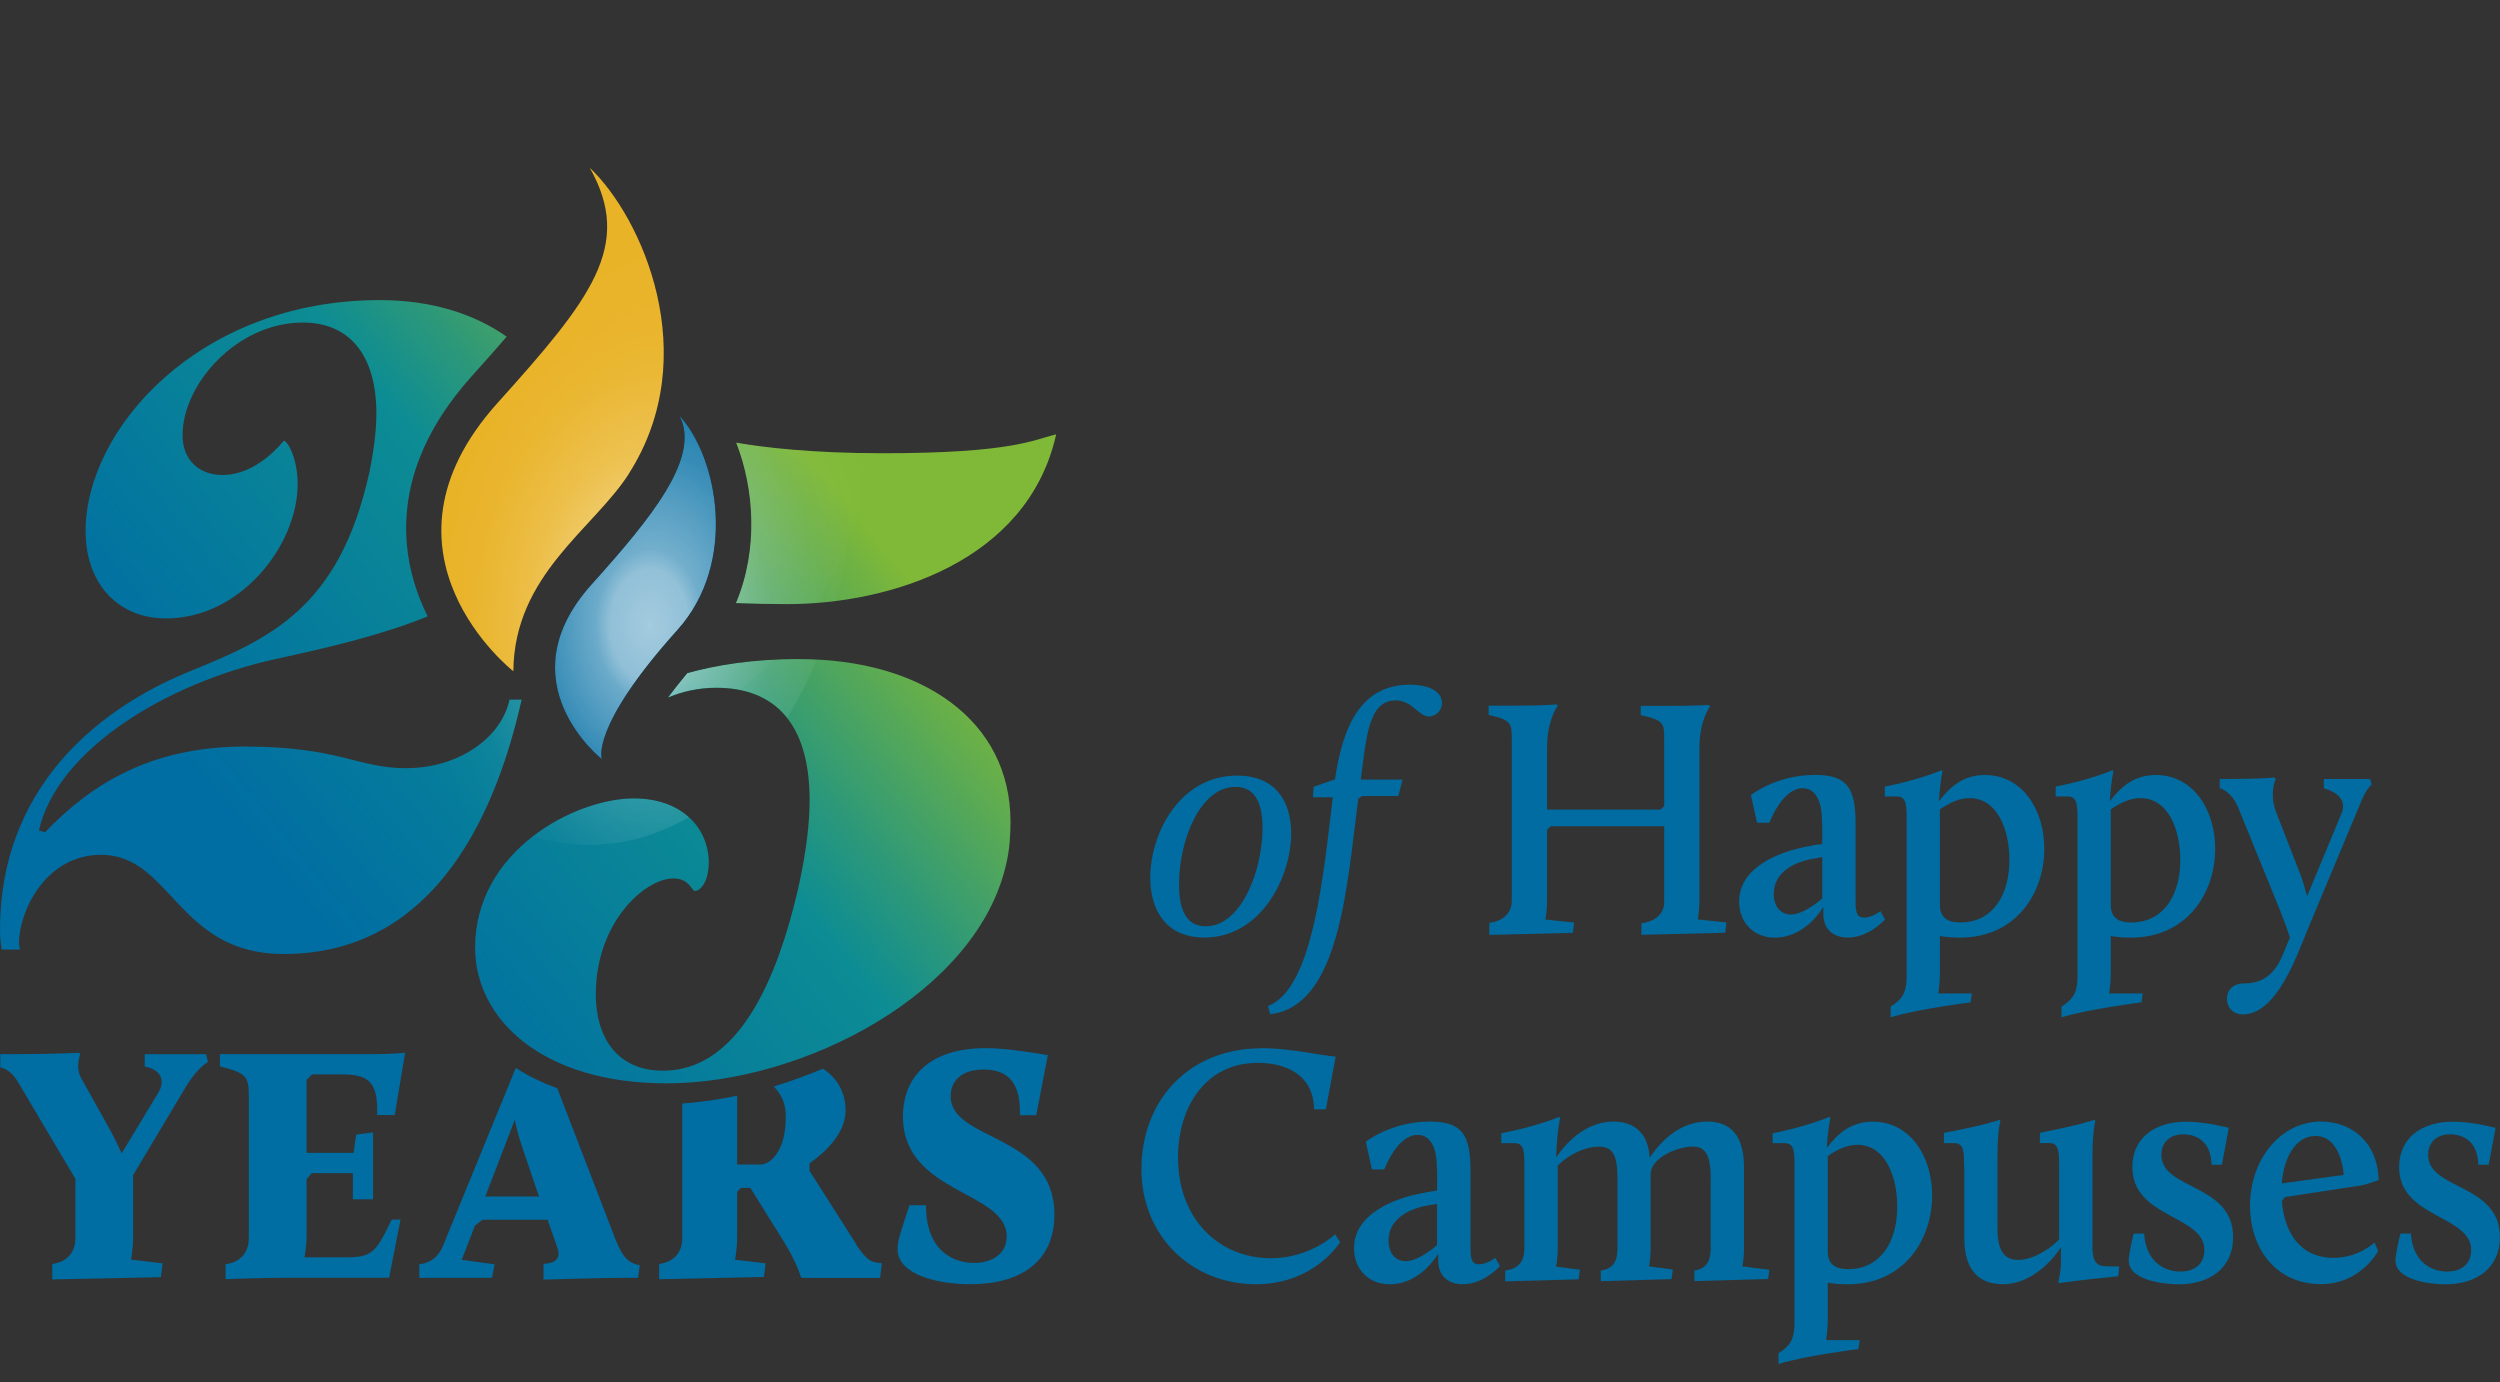 <?xml version="1.0" encoding="UTF-8"?>
<svg xmlns="http://www.w3.org/2000/svg" xmlns:xlink="http://www.w3.org/1999/xlink" viewBox="0 0 255 141">
  <rect x="0" y="0" width="255" height="141" fill="#333333" stroke="none"/>
  <defs>
    <style>
      .cls-1 {
        fill: #e9b327;
      }

      .cls-1, .cls-2, .cls-3, .cls-4, .cls-5, .cls-6, .cls-7 {
        stroke-width: 0px;
      }

      .cls-2 {
        fill: url(#New_Gradient_Swatch_2);
      }

      .cls-8 {
        clip-path: url(#clippath);
      }

      .cls-3 {
        fill: none;
      }

      .cls-9 {
        mix-blend-mode: overlay;
        opacity: .7;
      }

      .cls-4 {
        fill: #006ca1;
      }

      .cls-10 {
        isolation: isolate;
      }

      .cls-5 {
        fill: #006da3;
      }

      .cls-6 {
        fill: url(#radial-gradient);
        opacity: .91;
      }

      .cls-6, .cls-7 {
        mix-blend-mode: color-dodge;
      }

      .cls-7 {
        fill: url(#radial-gradient-2);
        opacity: .16;
      }
    </style>
    <linearGradient id="New_Gradient_Swatch_2" data-name="New Gradient Swatch 2" x1="25.4" y1="94.38" x2="83.02" y2="47.07" gradientUnits="userSpaceOnUse">
      <stop offset=".06" stop-color="#006da3"></stop>
      <stop offset=".6" stop-color="#0c8c94"></stop>
      <stop offset=".71" stop-color="#29977c"></stop>
      <stop offset=".96" stop-color="#72b341"></stop>
      <stop offset="1" stop-color="#80b937"></stop>
    </linearGradient>
    <clipPath id="clippath">
      <path class="cls-3" d="M75.08,45.14c2.77.48,7.66,1.08,14.97,1.08,13.19,0,15.39-1.37,17.67-1.93-2.9,13.02-17.06,17.33-27.44,17.33-1.79,0-3.58-.04-5.23-.1,2.3-5.47,1.87-11.64.02-16.38ZM81.53,67.22c-4.72,0-8.5.62-11.43,1.44-.77.92-1.42,1.75-1.98,2.5,1.48-.63,3.13-1.01,4.96-1.01,5.89,0,9.5,3.58,9.5,11.46,0,2.38-.35,5.23-1.05,8.53-3.08,13.75-8.09,19.07-13.89,19.07-4.75,0-6.86-3.48-6.86-7.79,0-7.33,5.01-11.83,7.91-11.83,1.67,0,1.85,1.28,2.2,1.28.44,0,1.41-.73,1.41-2.93,0-3.39-2.64-6.51-7.65-6.51-5.98,0-16.18,5.32-16.18,15.22,0,7.24,6.77,13.84,19.52,13.84,14.16,0,31.74-9.35,34.64-22.37.35-1.47.44-2.93.44-4.31,0-10.36-9.06-16.59-21.54-16.59ZM69.32,42.42c2.15,4.21-2.77,10.29-8.98,17.19-8.96,9.97,1.05,17.82,1.05,17.82,0,0-1.27-3.18,7.7-13.16,6.2-6.89,4.12-17.58.23-21.85ZM41.48,78.36c-5.03,0-6.88-2.21-16.5-2.21s-15.71,3.86-20.39,8.74l-.62-.18c1.85-8.19,12.89-15,24.09-17.48,5.32-1.16,10.76-2.43,15.55-4.37-1.05-2.12-1.88-4.58-2.12-7.33-.51-5.92,1.72-11.7,6.62-17.15,1.33-1.48,2.5-2.81,3.56-4.03-3.2-2.26-7.54-3.73-12.94-3.73-18.45,0-30.01,13.16-30.01,23.55,0,5.34,3.27,8.92,8.21,8.92,7.59,0,13.41-7.45,13.41-13.71,0-2.67-1.06-4.42-1.41-4.42-.26.28-2.74,3.5-6.27,3.5-2.29,0-4.06-1.47-4.06-4.05,0-5.24,5.56-11.5,12.27-11.5,4.68,0,7.5,3.22,7.5,9.29,0,1.75-.27,3.77-.71,5.98-3.09,13.99-10.24,17.02-18.62,20.43C9.71,72.47,0,80.57,0,94.83c0,.92.09,1.56.18,2.02h1.85c0-.18-.09-.46-.09-.64,0-3.31,2.74-9.02,8.38-9.02,7.15,0,7.77,10.12,18.62,10.12,14.47,0,21.27-12.61,24.27-25.95h-1.24c-.88,4.05-5.38,6.99-10.5,6.99ZM64.17,48.26c7.62-11.98,1.33-26.11-4.02-31.16,4.51,7.93.12,13.4-9.4,23.99-13.78,15.32,1.61,27.37,1.61,27.37.09-9.88,8.22-14.52,11.82-20.2Z"></path>
    </clipPath>
    <radialGradient id="radial-gradient" cx="3970.48" cy="2813.01" fx="3970.48" fy="2813.01" r="4.37" gradientTransform="translate(-21691.92 -21821.48) scale(5.48 7.78)" gradientUnits="userSpaceOnUse">
      <stop offset="0" stop-color="#fff"></stop>
      <stop offset=".17" stop-color="#fff" stop-opacity=".87"></stop>
      <stop offset=".23" stop-color="rgba(255, 255, 255, .8)" stop-opacity=".8"></stop>
      <stop offset=".52" stop-color="rgba(255, 255, 255, .46)" stop-opacity=".46"></stop>
      <stop offset=".75" stop-color="rgba(255, 255, 255, .21)" stop-opacity=".21"></stop>
      <stop offset=".91" stop-color="rgba(255, 255, 255, .06)" stop-opacity=".06"></stop>
      <stop offset="1" stop-color="#fff" stop-opacity="0"></stop>
    </radialGradient>
    <radialGradient id="radial-gradient-2" cx="3970.91" cy="2812.14" fx="3970.91" fy="2812.14" r="4.64" gradientTransform="translate(-21691.29 -21826.3) scale(5.48 7.78)" xlink:href="#radial-gradient"></radialGradient>
  </defs>
  <g class="cls-10">
    <g id="Layer_2" data-name="Layer 2">
      <g id="art">
        <rect class="cls-3" width="255" height="141"></rect>
        <g>
          <g>
            <path class="cls-4" d="M126.18,79.11c3.89,0,5.52,2.58,5.52,5.89,0,4.49-3.09,10.63-8.85,10.63-3.86,0-5.52-2.72-5.52-6.1,0-4.56,3.03-10.42,8.85-10.42ZM122.99,94.48c3.66,0,5.79-5.78,5.79-10,0-2.33-.63-4.22-2.76-4.22-3.63,0-5.76,5.5-5.76,9.93,0,2.37.6,4.29,2.73,4.29Z"></path>
            <path class="cls-4" d="M133.97,80.26l2.2-.77c.77-5.19,2.5-9.65,7.65-9.65,1.63,0,3.26.52,3.26,1.88,0,.7-.57,1.36-1.33,1.36-1.06,0-1.7-1.64-3.39-1.64-2.76,0-2.99,3.69-3.56,8.08h4.26l-.43,1.67h-3.69l-.4.28c-1.13,8.54-1.8,21.18-8.98,21.98l-.23-.84c4.66-1.71,5.69-13.76,6.62-21.29h-2.03l.07-1.08Z"></path>
            <path class="cls-4" d="M151.9,94.13c1.43-.17,2.3-1.01,2.3-2.26v-16.41c0-1.67,0-2.02-2.36-2.54v-.94h2.5c3.53,0,4.39-.14,4.39-.14l.17.14s-1.1,1.39-1.1,4.29v6.31h11.58l.37-.38v-6.72c0-1.67,0-2.02-2.4-2.54v-.94h2.53c3.53,0,4.39-.1,4.39-.1l.17.14s-1.1,1.36-1.1,4.25v15.61c0,1.05-.17,1.88-.17,1.88l2.93.31-.13,1.05-8.55.21v-1.18c1.43-.17,2.33-.98,2.33-2.16v-7.73h-11.58l-.37.35v7.28c0,1.05-.17,1.88-.17,1.88l2.93.31-.13,1.05-8.52.21v-1.18Z"></path>
            <path class="cls-4" d="M184.73,86.25l1.13-.17c.03-.94.03-2.79-.13-3.69-.23-1.15-.8-1.99-1.86-1.99-2.1,0-3.39,3.52-3.39,3.52h-1.26l-.63-2.82s2.56-2.06,6.55-2.06c3.29,0,4.13,1.36,4.13,4.98v7.94c0,1.08.13,1.64.87,1.64.8,0,1.66-.66,1.66-.66l.47.84s-1.6,1.85-3.79,1.85c-1.43,0-2.5-.8-2.5-2.4v-.73s-1.73,3.14-4.96,3.14c-2.1,0-3.63-1.5-3.63-3.69,0-3.41,3.93-5.12,7.35-5.68ZM185.87,91.65v-4.22l-.96.17c-1.83.31-3.99,1.32-3.99,3.59,0,1.25.7,2.09,1.76,2.09s2.43-.98,3.19-1.64Z"></path>
            <path class="cls-4" d="M192.85,102.66c1.43-.87,1.63-1.71,1.63-3.31v-15.78c0-1.46-.03-2.33-1-2.33h-1.23v-1.01c3.46-.66,5.79-1.67,5.79-1.67l.1.1s-.23.91-.37,3.07c1.16-1.53,2.53-2.68,4.69-2.68,3.83,0,6.06,3.55,6.06,7.53,0,4.46-2.83,9.06-8.62,9.06-.93,0-1.66-.1-2.03-.17v3.87c0,1.05-.17,1.99-.17,1.99h3.43l-.13.91s-5.56.7-8.15,1.53v-1.08ZM204.96,87.72c0-3.1-1.23-6.31-4.06-6.31-1.03,0-2.03.45-3.03,1.15v9.72c0,1.6,1.16,1.81,2.1,1.81,3.23,0,4.99-2.72,4.99-6.38Z"></path>
            <path class="cls-4" d="M210.28,102.66c1.43-.87,1.63-1.71,1.63-3.31v-15.78c0-1.46-.03-2.33-1-2.33h-1.23v-1.01c3.46-.66,5.79-1.67,5.79-1.67l.1.1s-.23.91-.37,3.07c1.16-1.53,2.53-2.68,4.69-2.68,3.83,0,6.06,3.55,6.06,7.53,0,4.46-2.83,9.06-8.62,9.06-.93,0-1.66-.1-2.03-.17v3.87c0,1.05-.17,1.99-.17,1.99h3.43l-.13.91s-5.56.7-8.15,1.53v-1.08ZM222.39,87.72c0-3.1-1.23-6.31-4.06-6.31-1.03,0-2.03.45-3.03,1.15v9.72c0,1.6,1.16,1.81,2.1,1.81,3.23,0,4.99-2.72,4.99-6.38Z"></path>
            <path class="cls-4" d="M232.84,97.4l.73-1.78c-.17-.56-.5-1.46-.9-2.51l-4.36-10.7c-.7-1.74-1.9-2.02-1.9-2.02v-.94h1.56c2.5,0,4.03-.14,4.03-.14l.13.14c-.4.84-.4,2.23-.03,3.21l2.6,6.69c.2.59.47,1.43.63,2.06l3.53-8.5c.53-1.39-.6-2.16-1.83-2.51v-.94h4.72l.17.56s-.57.42-1.13,1.85l-5.46,13.06c-1.03,2.47-3.09,8.54-6.55,8.54-1.06,0-1.63-.73-1.63-1.6,0-.77.47-1.57,1.86-1.57,1.9,0,3.09-1.11,3.83-2.89Z"></path>
            <path class="cls-4" d="M128.75,106.91c2.66,0,5.72.7,7.49.87l-1,5.37h-1.2c-.07-3.55-2.89-4.74-5.76-4.74-5.22,0-8.12,4.39-8.12,9.65,0,6.38,4.26,10.28,9.48,10.28,3.99,0,6.55-2.44,6.55-2.44l.5.8s-2.6,4.29-8.58,4.29c-6.55,0-11.68-4.88-11.68-11.74s4.66-12.33,12.31-12.33Z"></path>
            <path class="cls-4" d="M145.45,121.61l1.13-.17c.03-.94.03-2.79-.13-3.69-.23-1.15-.8-1.99-1.86-1.99-2.1,0-3.39,3.52-3.39,3.52h-1.26l-.63-2.82s2.56-2.06,6.55-2.06c3.29,0,4.13,1.36,4.13,4.98v7.94c0,1.08.13,1.64.87,1.64.8,0,1.66-.66,1.66-.66l.47.84s-1.6,1.85-3.79,1.85c-1.43,0-2.5-.8-2.5-2.4v-.73s-1.73,3.14-4.96,3.14c-2.1,0-3.63-1.5-3.63-3.69,0-3.41,3.93-5.12,7.35-5.68ZM146.58,127.01v-4.22l-.96.17c-1.83.31-3.99,1.32-3.99,3.59,0,1.25.7,2.09,1.76,2.09s2.43-.98,3.19-1.64Z"></path>
            <path class="cls-4" d="M153.53,129.59c1.43-.17,1.96-1.01,1.96-2.26v-8.4c0-1.46-.03-2.33-1-2.33h-1.36v-1.01c3.53-.66,5.92-1.67,5.92-1.67l.1.1s-.3.94-.43,4.04c1.16-1.71,3.19-3.66,5.86-3.66,2.06,0,3.53,1.11,3.69,3.69,1.26-1.92,3.26-3.69,5.86-3.69,2.26,0,3.76,1.25,3.76,4.7v8.22c0,1.05-.17,1.85-.17,1.85l2.76.35-.13.94-7.52.21v-1.08c1.26-.17,1.66-1.01,1.66-2.26v-7.21c0-2.54-.67-3.17-1.86-3.17-1.4,0-4.26,1.08-4.26,2.82v7.56c0,1.05-.17,1.85-.17,1.85l2.43.31-.13.98-7.22.21v-1.08c1.3-.17,1.7-1.01,1.7-2.26v-7.21c0-2.54-.63-3.17-1.9-3.17-1.33,0-2.93.7-4.19,1.92v8.47c0,1.05-.17,1.85-.17,1.85l2.43.31-.13.98-7.49.21v-1.08Z"></path>
            <path class="cls-4" d="M181.41,138.02c1.43-.87,1.63-1.71,1.63-3.31v-15.78c0-1.46-.03-2.33-1-2.33h-1.23v-1.01c3.46-.66,5.79-1.67,5.79-1.67l.1.1s-.23.91-.37,3.07c1.16-1.53,2.53-2.68,4.69-2.68,3.83,0,6.06,3.55,6.06,7.53,0,4.46-2.83,9.06-8.62,9.06-.93,0-1.66-.1-2.03-.17v3.87c0,1.05-.17,1.99-.17,1.99h3.43l-.13.91s-5.56.7-8.15,1.53v-1.08ZM193.52,123.08c0-3.1-1.23-6.31-4.06-6.31-1.03,0-2.03.45-3.03,1.15v9.72c0,1.6,1.16,1.81,2.1,1.81,3.23,0,4.99-2.72,4.99-6.38Z"></path>
            <path class="cls-4" d="M200.34,118.97c0-1.5-.03-2.37-1-2.37h-1.06v-1.05c4.29-.8,5.66-1.32,5.66-1.32l.1.1s-.3.98-.3,3.66v7.28c0,2.58.87,3.24,2.13,3.24,1.56,0,3.36-1.22,4.16-2.09v-7.46c0-1.5-.03-2.37-1-2.37h-.96v-1.05c4.16-.8,5.56-1.32,5.56-1.32l.1.1s-.3.98-.3,3.66v9.2c0,1.99.77,1.99,1.86,1.99h.87l-.1,1.01c-3.99.38-6.02.7-6.02.7l-.1-.1s.27-1.01.27-1.88v-1.67c-.67,1.05-2.86,3.76-5.89,3.76-2.36,0-3.96-1.32-3.96-4.67v-7.35Z"></path>
            <path class="cls-4" d="M217.64,125.83h1.06c.2,2.96,2.16,3.87,3.69,3.87s2.46-.84,2.46-2.19c0-3.59-7.35-3.24-7.35-8.47,0-2.82,2.1-4.63,5.52-4.63,1.96,0,4.32.63,4.32.63l-.7,3.76h-1.06c-.07-2.79-2.06-3.1-2.86-3.1-1.56,0-2.26.98-2.26,2.09,0,3.62,7.32,2.89,7.32,8.4,0,3.14-2.36,4.81-5.56,4.81-1.73,0-5.09-.49-5.09-2.4,0-.77.5-2.75.5-2.75Z"></path>
            <path class="cls-4" d="M236.77,114.4c2.93,0,5.72,1.92,5.86,5.96,0,0-1.16.45-1.83.56l-7.75,1.18-.3.42c.23,2.96,1.7,5.78,5.29,5.78,2.56,0,4.16-1.57,4.16-1.57l.37.87s-1.76,3.38-5.82,3.38c-4.79,0-7.25-3.87-7.25-7.98,0-4.77,3.13-8.61,7.29-8.61ZM232.74,120.71l6.32-.87s-.2-3.97-2.89-3.97c-2.03,0-3.23,2.23-3.43,4.84Z"></path>
            <path class="cls-4" d="M244.85,125.83h1.06c.2,2.96,2.16,3.87,3.69,3.87s2.46-.84,2.46-2.19c0-3.59-7.35-3.24-7.35-8.47,0-2.82,2.1-4.63,5.52-4.63,1.96,0,4.32.63,4.32.63l-.7,3.76h-1.06c-.07-2.79-2.06-3.1-2.86-3.1-1.56,0-2.26.98-2.26,2.09,0,3.62,7.32,2.89,7.32,8.4,0,3.14-2.36,4.81-5.56,4.81-1.73,0-5.09-.49-5.09-2.4,0-.77.5-2.75.5-2.75Z"></path>
          </g>
          <g>
            <path class="cls-2" d="M75.09,45.15c2.77.48,7.66,1.08,14.97,1.08,13.19,0,15.39-1.38,17.67-1.93-2.9,13.02-17.06,17.32-27.43,17.32-1.79,0-3.58-.04-5.23-.1,2.3-5.47,1.87-11.64.02-16.38ZM81.53,67.22c-4.72,0-8.49.62-11.42,1.44-.77.92-1.42,1.75-1.98,2.5,1.48-.63,3.13-1,4.95-1,5.89,0,9.5,3.57,9.5,11.46,0,2.38-.35,5.22-1.06,8.52-3.08,13.75-8.09,19.07-13.89,19.07-4.75,0-6.86-3.48-6.86-7.79,0-7.33,5.01-11.82,7.91-11.82,1.67,0,1.85,1.28,2.2,1.28.44,0,1.41-.73,1.41-2.93,0-3.39-2.64-6.51-7.65-6.51-5.98,0-16.18,5.32-16.18,15.22,0,7.24,6.77,13.84,19.52,13.84,14.16,0,31.74-9.35,34.65-22.37.35-1.47.44-2.93.44-4.31,0-10.36-9.06-16.59-21.54-16.59ZM41.48,78.36c-5.03,0-6.88-2.21-16.5-2.21s-15.71,3.86-20.39,8.74l-.62-.18c1.85-8.19,12.89-15,24.1-17.48,5.32-1.16,10.77-2.41,15.55-4.36-1.05-2.12-1.88-4.59-2.12-7.35-.51-5.92,1.72-11.7,6.62-17.15,1.33-1.47,2.51-2.81,3.56-4.03-3.2-2.26-7.55-3.73-12.94-3.73-18.45,0-30.01,13.16-30.01,23.55,0,5.34,3.27,8.92,8.21,8.92,7.59,0,13.42-7.45,13.42-13.71,0-2.67-1.06-4.42-1.41-4.42-.26.28-2.74,3.5-6.27,3.5-2.29,0-4.06-1.47-4.06-4.05,0-5.24,5.56-11.5,12.27-11.5,4.68,0,7.5,3.22,7.5,9.29,0,1.75-.26,3.77-.71,5.98-3.09,13.99-10.24,17.02-18.62,20.43C9.71,72.47,0,80.56,0,94.83c0,.92.09,1.56.18,2.02h1.85c0-.18-.09-.46-.09-.64,0-3.31,2.74-9.02,8.38-9.02,7.15,0,7.77,10.12,18.62,10.12,14.47,0,21.27-12.61,24.27-25.95h-1.24c-.88,4.05-5.38,6.99-10.5,6.99Z"></path>
            <g>
              <path class="cls-5" d="M69.32,42.42c2.15,4.21-2.77,10.29-8.98,17.19-8.96,9.97,1.05,17.82,1.05,17.82,0,0-1.27-3.18,7.7-13.16,6.2-6.89,4.12-17.58.23-21.85Z"></path>
              <path class="cls-1" d="M64.17,48.27c7.62-11.98,1.33-26.11-4.02-31.16,4.51,7.93.12,13.4-9.4,23.99-13.78,15.32,1.61,27.37,1.61,27.37.09-9.88,8.22-14.52,11.82-20.2Z"></path>
            </g>
            <g class="cls-8">
              <g class="cls-9">
                <ellipse class="cls-6" cx="60.13" cy="48.1" rx="26.83" ry="38.08"></ellipse>
                <ellipse class="cls-7" cx="63.08" cy="36.54" rx="26.83" ry="38.08"></ellipse>
              </g>
            </g>
            <g>
              <path class="cls-5" d="M5.33,128.93c1.5-.22,2.36-1.16,2.36-2.64v-6.05l-5.89-9.93c-.8-1.34-1.77-1.43-1.77-1.43v-1.36h1.81c3.76,0,6.21-.14,6.21-.14l.14.14s-.54,1.31.09,2.44l2.95,5.29c.36.66.82,1.59,1.18,2.39l3.76-6.23c.63-1.03.41-2.3-1.41-2.62v-1.26h6.27l.18.8s-1.03.52-2.2,2.44l-5.43,9.09v6.32c0,1.26-.22,2.3-.22,2.3l3.23.38-.18,1.41-11.08.23v-1.55Z"></path>
              <path class="cls-5" d="M23.02,128.96c1.5-.23,2.36-1.19,2.36-2.71v-14.38c0-2.01-.18-2.43-2.95-3.09v-1.26h16.08c1.43,0,2.81-.14,2.81-.14l-1.06,6.36h-1.8c.14-3.53-.96-4.15-3.71-4.15h-2.93l-.55.57v7.43h4.8l.26-1.86,1.72-.23v6.83h-2.06v-2.67h-4.19l-.53.62v5.7c0,1.25-.22,2.27-.22,2.27h3.96c2.85,0,3.25-.28,4.94-3.85h.9l-1.16,5.93h-10.16c-2.62,0-6.52.14-6.52.14v-1.52Z"></path>
              <path class="cls-5" d="M87.28,126.82l-4.71-7.4v-.75c1.7-1.22,3.68-3.09,3.68-5.43,0-1.65-.72-3.18-2.31-4.24-1.65.7-3.33,1.31-5.02,1.82.72.72,1.19,1.69,1.22,2.78.12,3.45-1.31,5.03-2.45,5.18h-2.5v-7.02c-1.89.4-3.76.67-5.6.8v13.73c0,1.48-.86,2.41-2.36,2.64v1.55l10.69-.23.17-1.39-3.12-.37s.22-1.02.22-2.26v-4.66l.39-.41h.95l3.37,5.4c1.38,2.22,1.77,3.65,1.77,3.65l.13.14h7.97l.18-1.5c-.99-.09-1.48-.14-2.69-2.01Z"></path>
              <path class="cls-5" d="M92.78,122.93h1.67c0,4.81,2.94,5.89,4.93,5.89,1.76,0,3.3-.9,3.3-2.69,0-4.71-10.58-4.33-10.58-12.25,0-4,2.67-6.97,8.45-6.97,2.31,0,5.33.57,6.33.71l-1.18,6.13h-1.67c.09-3.16-1.08-4.66-3.71-4.66-2.26,0-3.35,1.18-3.35,2.73,0,4.62,10.58,3.77,10.58,12.06,0,4.66-3.25,7.11-8.59,7.11-3.25,0-7.41-.94-7.41-3.58,0-.85.36-1.88,1.22-4.48Z"></path>
              <path class="cls-5" d="M62.63,126.02l-5.79-15.02c-1.58-.57-2.99-1.27-4.23-2.07l-7.43,18.15c-.32.78-.95,1.7-2.41,1.88v1.38h7.41l.27-1.38-3.36-.46,1.36-3.49.77-.6h6.63l1,2.85c.45,1.24-.41,1.61-1.41,1.65v1.61s6.13-.18,8-.18h1.64l.18-1.29c-1.41-.23-1.91-1.19-2.64-3.03ZM49.5,122.04l3.01-7.82c.18.89.49,2.06.81,2.95l1.66,4.87h-5.48Z"></path>
            </g>
          </g>
        </g>
      </g>
    </g>
  </g>
</svg>
